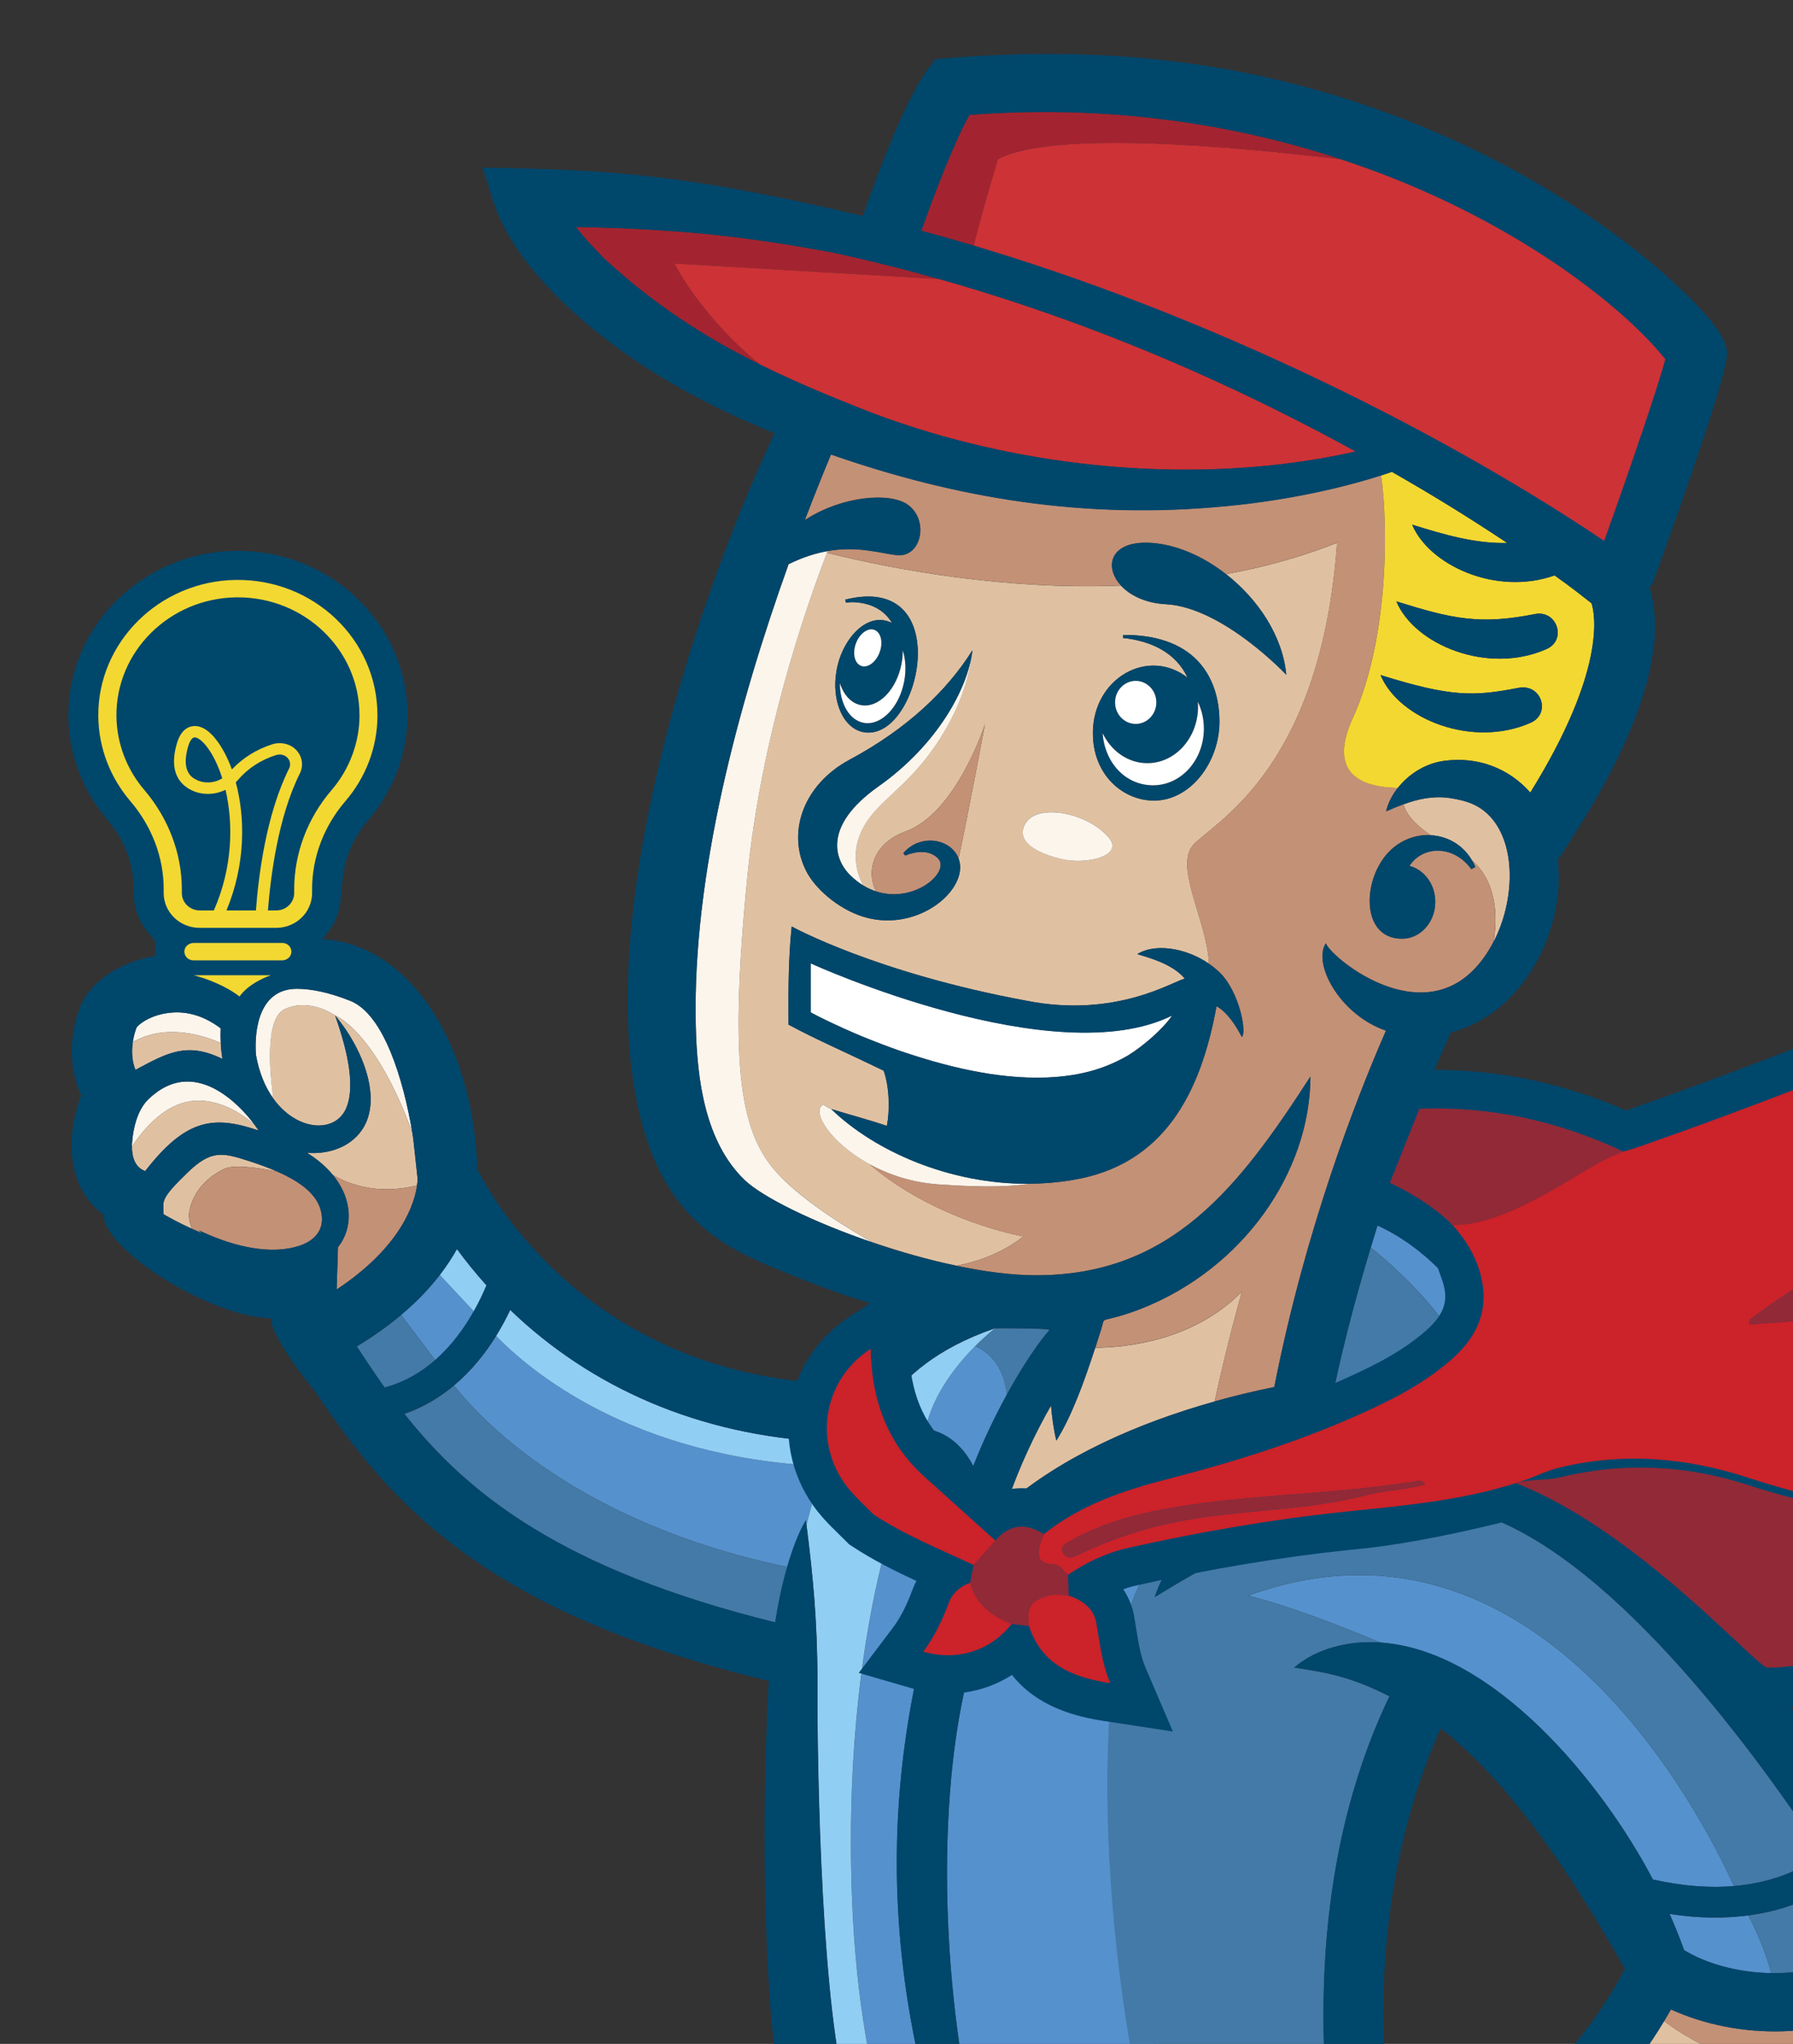 <svg width="688" height="784" viewBox="0 0 688 784" fill="none" xmlns="http://www.w3.org/2000/svg">
<rect x="0" y="0" width="688" height="784" fill="#333333" stroke="none"/>
<g clip-path="url(#clip0_5142_1699)">
<path d="M166.991 521.721L153.915 504.39C160.066 499.22 164.921 494.05 168.77 489.054L181.807 503.015C178.248 509.347 173.393 516.124 166.991 521.74V521.721Z" fill="#5591CD"/>
<path d="M84.704 400.077C84.801 402.11 85.014 404.143 85.323 406.157C71.918 399.709 64.665 403.524 51.956 410.398C50.718 407.397 50.37 403.64 50.931 399.787C63.852 392.254 78.863 397.482 84.704 400.077Z" fill="#DFC1A2"/>
<path d="M72.634 422.481C84.027 420.641 93.95 428.135 97.742 431.504C98.689 432.782 99.212 433.615 99.212 433.634C82.132 427.845 71.473 428.91 55.728 449.203C52.014 447.886 50.641 444.188 50.641 439.792C54.355 434.157 62.266 424.146 72.653 422.481H72.634Z" fill="#DFC1A2"/>
<path d="M109.135 387.161C118.864 382.456 128.594 389.524 128.594 389.524C132.037 399.399 137.105 415.742 132.676 425.463C128.246 434.797 113.797 433.867 104.821 421.319C103.564 411.773 101.514 390.86 109.115 387.181L109.135 387.161Z" fill="#DFC1A2"/>
<path d="M95.092 445.214C98.535 446.337 102.539 447.712 106.446 449.416C98.515 447.789 89.675 446.608 86 448.37C78.708 451.894 73.833 457.781 72.615 464.849C72.305 466.669 72.634 468.876 73.679 471.374C68.882 469.206 65.032 467.095 62.75 465.759C62.73 465.255 62.711 464.752 62.711 464.248C62.711 460.589 61.589 459.795 71.976 449.764C81.106 440.915 85.536 442.193 95.092 445.214Z" fill="#DFC1A2"/>
<path d="M127.724 450.694C125.267 447.692 121.998 444.807 117.801 442.174C125.19 442.852 131.844 440.392 135.616 437.023C148.75 425.928 140.161 403.233 128.594 389.523C128.594 389.523 143.817 395.216 158.189 434.37C158.305 435.106 158.422 435.822 158.538 436.539L160.22 451.991C160.22 452.34 160.22 453.289 160.008 454.702C153.141 456.445 140.278 458.033 127.724 450.675V450.694Z" fill="#DFC1A2"/>
<path d="M160.027 454.722C159.118 461.267 154.263 478.036 129.174 494.611C129.387 488.028 129.581 481.812 129.697 478.326C129.793 478.21 129.89 478.094 129.987 477.978C135.151 471.297 135.751 460.454 127.724 450.675C140.297 458.033 153.141 456.445 160.007 454.703L160.027 454.722Z" fill="#C39176"/>
<path d="M72.634 464.868C73.853 457.801 78.708 451.914 86.019 448.39C89.675 446.628 98.535 447.809 106.465 449.435C113.642 452.592 120.47 456.929 122.714 463.048C125.19 469.942 122.462 476.158 112.829 478.462C101.223 481.328 87.083 477.106 76.29 471.936C76.715 472.324 77.141 472.691 77.586 473.079C76.232 472.517 74.936 471.956 73.717 471.394C72.673 468.916 72.344 466.689 72.653 464.868H72.634Z" fill="#C39176"/>
<path d="M679.626 756.856C667.014 756.662 654.847 753.332 646.201 748.026C644.518 743.321 642.681 738.712 640.65 734.162C651.714 735.866 661.792 735.924 670.883 734.723C673.707 740.242 677.615 748.704 679.626 756.856Z" fill="#5591CD"/>
<path d="M630.494 787.529C632.912 784.159 635.601 780.132 638.56 775.252C649.277 783.462 676.28 799.689 712.568 789.794C720.808 796.707 725.818 808.171 728.159 820.292C726.379 828.696 725.392 837.216 723.574 843.2C719.357 857.064 712.142 857.781 712.607 858.768C705.411 862.506 698.293 863.009 690.439 859.291C693.515 849.784 694.114 838.049 690.652 828.638C687.286 835.803 684.965 842.716 682.47 848.854C678.853 850.616 670.825 852.049 660.244 839.23C647.091 823.332 647.768 800.735 648.019 796.417C648.232 795.971 648.464 795.526 648.677 795.081C642.99 796.881 637.381 800.425 632.719 805.15C630.32 800.289 630.011 793.667 630.494 787.509V787.529Z" fill="#DFC1A2"/>
<path d="M712.549 789.794C676.28 799.689 649.257 783.462 638.541 775.252C639.392 773.838 640.282 772.366 641.172 770.779C667.169 782.591 701.291 782.436 725.586 767.429C744.233 791.537 754.098 820.079 741.254 847.382C736.998 851.332 736.186 851.623 734.484 851.526C732.472 851.487 734.078 852.068 734.697 845.136C735.722 834.466 732.743 825.114 728.352 819.208C728.275 819.556 728.197 819.924 728.139 820.273C725.779 808.151 720.789 796.687 712.549 789.775V789.794Z" fill="#C39176"/>
<path d="M386.382 534.946C381.914 543.079 377.368 552.451 373.48 562.404C370.211 556.072 365.201 550.805 358.218 548.733C357.174 548.462 356.149 548.288 355.162 548.191C357.87 534.811 367.329 523.231 374.176 516.337C381.894 519.765 385.434 526.775 386.382 534.946Z" fill="#5591CD"/>
<path d="M316.301 562.423C313.129 570.905 310.905 578.98 309.473 584.885C309.396 584.324 309.338 583.762 309.26 583.182C306.359 588.1 303.999 594.471 302.103 601.074C221.306 584.227 184.4 544.434 174.225 531.441C181.034 525.748 186.334 518.99 190.396 512.445C203.104 525.574 242.662 559.306 316.321 562.423H316.301Z" fill="#5591CD"/>
<path d="M426.655 646.172C420.581 708.563 440.814 796.862 461.492 829.819C462.749 831.388 449.422 877.106 449.422 877.106H379.438C374.989 875.769 371.836 874.55 368.896 872.787C368.896 872.787 368.896 872.826 368.915 872.846C351.216 852.901 329.88 807.551 326.921 727.404C324.754 668.692 332.027 625.337 338.275 599.796C341.622 586.183 326.65 577.856 316.263 582.988C322.066 575.823 329.996 566.683 337.714 559.771C337.386 561.726 337.598 563.721 338.469 565.522C341.273 557.486 351.1 555.569 355.723 561.746C360.655 567.594 361.7 584.944 361.7 597.278C361.7 616.545 326.031 691.619 356.361 805.556C360.713 821.338 369.979 841.437 384.699 849.241C367.213 808.286 358.431 730.792 366.284 670.435C374.196 609.594 395.125 595.826 397.176 593.851C415.107 576.501 448.9 560.197 483.292 550.34C460.66 565.967 430.91 602.894 426.693 646.172H426.655Z" fill="#5591CD"/>
<path d="M525.963 478.559C526.834 475.673 527.704 472.827 528.575 470.077C564.147 486.459 583.239 529.757 582.001 557.292C565.675 555.239 547.338 555.297 529.387 557.834C542.656 551.773 558.615 545.519 569.021 544.918C568.074 515.311 538.575 488.628 525.983 478.559H525.963Z" fill="#5591CD"/>
<path d="M665.351 723.492C656.627 724.228 646.317 723.686 634.247 720.975C614.497 683.351 572.987 633.044 529.793 630.081C513.854 623.517 497.142 616.836 478.978 612.034C589.835 572.067 653.126 696.441 665.351 723.492Z" fill="#5591CD"/>
<path d="M618.618 210.427C578.577 191.741 415.397 106.56 373.557 94.167C375.53 86.518 378.587 75.287 382.862 61.074C403.365 49.959 471.918 55.962 514.473 61.074C571.787 79.973 624.943 111.207 644.808 131.965C645.737 157.177 618.772 197.608 618.637 210.447L618.618 210.427Z" fill="#CD3236"/>
<path d="M332.842 398.392C332.842 398.392 332.957 398.449 333.033 398.469C332.976 398.449 332.919 398.411 332.842 398.392Z" fill="#DFC1A2"/>
<path d="M338.566 400.639C338.682 400.677 338.798 400.735 338.933 400.774C338.817 400.735 338.701 400.677 338.566 400.639Z" fill="#DFC1A2"/>
<path d="M327.52 396.166C327.656 396.224 327.811 396.282 327.946 396.359C327.791 396.301 327.656 396.243 327.52 396.166Z" fill="#DFC1A2"/>
<path d="M344.523 402.807C344.717 402.884 344.91 402.942 345.123 403.02C344.929 402.942 344.717 402.884 344.523 402.807Z" fill="#DFC1A2"/>
<path d="M325.336 395.216C325.336 395.216 325.509 395.293 325.586 395.332C325.509 395.293 325.413 395.255 325.336 395.216Z" fill="#DFC1A2"/>
<path d="M314.388 390.085C314.388 390.085 314.561 390.162 314.638 390.201C314.561 390.162 314.465 390.123 314.388 390.085Z" fill="#DFC1A2"/>
<path d="M312.317 389.02C312.317 389.02 312.414 389.059 312.452 389.097C312.414 389.078 312.356 389.059 312.317 389.02Z" fill="#DFC1A2"/>
<path d="M313.226 389.485C313.226 389.485 313.323 389.543 313.381 389.562C313.323 389.543 313.284 389.504 313.226 389.485Z" fill="#DFC1A2"/>
<path d="M405.358 552.567C411.316 543.098 416.093 529.737 420.252 516.996C433.057 516.879 458.223 514.033 476.522 495.482C471.318 514.188 467.933 528.943 466.076 537.579C437.081 545.693 407.428 558.589 386.092 577.217C391.141 562.268 397.543 549.12 403.288 539.129C403.694 543.563 404.255 548.036 405.338 552.586L405.358 552.567Z" fill="#DFC1A2"/>
<path d="M311.543 388.594C311.543 388.594 311.62 388.632 311.659 388.652C311.62 388.632 311.582 388.613 311.543 388.594Z" fill="#DFC1A2"/>
<path d="M315.858 390.802C315.858 390.802 315.915 390.821 315.934 390.84C315.915 390.84 315.877 390.821 315.858 390.802Z" fill="#DFC1A2"/>
<path d="M320.946 393.241C320.946 393.241 321.061 393.299 321.137 393.337C321.08 393.299 321.023 393.279 320.946 393.241Z" fill="#DFC1A2"/>
<path d="M322.955 394.171C323.091 394.229 323.226 394.287 323.362 394.364C323.226 394.306 323.091 394.248 322.955 394.171Z" fill="#DFC1A2"/>
<path d="M317.251 391.499C317.347 391.556 317.443 391.595 317.559 391.653C317.462 391.595 317.366 391.556 317.251 391.499Z" fill="#DFC1A2"/>
<path d="M564.882 330.115C561.323 323.977 555.288 320.704 548.982 320.375C542.734 316.154 539.388 311.99 538.556 308.524C544.32 306.433 549.775 305.271 556.003 306.065C562.58 307.033 567.706 308.64 572.078 313.501C581.827 324.306 581.304 345.529 573.122 361.33C575.463 346.342 571.749 336.04 564.901 330.096L564.882 330.115Z" fill="#DFC1A2"/>
<path d="M412.573 412.179C413.018 412.102 413.463 412.024 413.888 411.928C413.463 412.005 413.018 412.102 412.573 412.179Z" fill="#DFC1A2"/>
<path d="M410.155 412.566C410.581 412.508 411.025 412.431 411.451 412.373C411.025 412.45 410.6 412.508 410.155 412.566Z" fill="#DFC1A2"/>
<path d="M414.894 411.714C415.32 411.617 415.745 411.54 416.151 411.443C415.745 411.54 415.32 411.637 414.894 411.714Z" fill="#DFC1A2"/>
<path d="M404.101 413.186C404.449 413.167 404.778 413.148 405.126 413.109C404.797 413.128 404.449 413.167 404.101 413.186Z" fill="#DFC1A2"/>
<path d="M406.847 412.954C407.195 412.915 407.524 412.896 407.872 412.857C407.544 412.896 407.195 412.915 406.847 412.954Z" fill="#DFC1A2"/>
<path d="M419.44 410.591C419.769 410.495 420.078 410.398 420.407 410.301C420.097 410.398 419.769 410.495 419.44 410.591Z" fill="#DFC1A2"/>
<path d="M431.8 405.421C432.303 405.15 432.806 404.86 433.309 404.569C432.825 404.84 432.322 405.131 431.8 405.421Z" fill="#DFC1A2"/>
<path d="M298.912 450.733C284.308 435.435 279.452 410.708 286.745 336.544C291.968 283.468 308.409 235.194 317.346 212.054C343.866 218.637 385.492 226.364 430.156 224.621C433.599 228.358 439.479 231.36 447.352 231.766C469.249 232.947 493.583 258.837 493.583 258.837C492.19 243.907 482.692 229.772 470.487 220.245C484.859 217.611 499.173 213.719 513.061 208.22C506.987 292.975 468.049 314.179 458.32 323.59C449.983 331.664 463.078 352.694 463.929 369.676C454.645 363.247 442.748 361.911 436.423 365.977C440.079 367.158 449.809 369.501 454.664 375.388C450.176 376.317 428.376 390.685 393.849 383.85C336.148 373.2 303.922 355.482 303.806 355.366C302.587 367.139 302.49 379.067 302.587 393.028C313.535 398.915 322.046 402.439 339.088 410.688C341.293 416.749 341.525 425.986 340.306 431.872C333.556 429.529 324.484 427.167 319.009 425.405C319.087 425.482 319.164 425.56 319.261 425.637C317.791 424.882 316.669 424.204 315.973 423.643C311.001 426.044 318.429 438.243 333.633 446.55C359.108 468.47 392.611 474.26 392.611 474.26C392.611 474.26 383.423 482.509 367 485.491C356.245 483.245 345.239 480.108 334.871 476.564C325.683 471.413 309.086 461.344 298.931 450.713L298.912 450.733ZM324.348 230.004C324.812 232.425 323.71 230.198 330.712 231.321C335.625 232.173 339.746 234.671 342.299 239.008C333.149 234.206 323.304 244.624 321.04 256.959C318.855 268.809 323.536 279.517 331.467 280.873C353.17 284.61 367.213 219.296 324.348 230.004ZM442.787 307.092C456.908 307.092 467.914 292.278 467.914 276.787C467.914 262.284 460.757 243.404 430.949 243.539L430.891 244.721C441.588 245.805 451.221 250.297 455.67 259.96C440.563 248.148 419.343 260.134 419.343 281.221C419.343 297.41 431.007 307.092 442.768 307.092H442.787ZM407.196 329.476C416.925 331.839 431.529 328.295 425.436 321.227C417.157 311.623 398.665 308.273 393.81 315.341C388.955 322.408 397.466 327.114 407.196 329.476ZM309.957 335.227C313.845 341.966 323.072 349.615 332.743 352.055C349.959 356.45 366.323 345.316 368.238 334.627C368.586 332.691 368.393 330.929 367.832 329.36C371.643 311.429 377.987 277.678 377.987 277.678C377.987 277.678 367.039 311.816 347.58 318.884C334.465 323.648 332.414 334.801 336.167 341.927C334.523 341.385 332.879 340.649 331.234 339.662C329.126 335.692 326.321 327.85 330.538 318.884C336.612 305.93 349.997 302.406 363.383 278.859C372.339 263.116 373.113 249.426 373.113 249.426C363.441 264.936 347.831 279.711 326.012 291.388C307.655 301.224 301.542 320.395 309.937 335.227H309.957Z" fill="#DFC1A2"/>
<path d="M423.502 409.255C423.811 409.139 424.121 409.023 424.43 408.907C424.14 409.023 423.811 409.139 423.502 409.255Z" fill="#DFC1A2"/>
<path d="M365.066 408.965C365.066 408.965 365.163 408.984 365.22 409.003C365.163 409.003 365.124 408.984 365.066 408.965Z" fill="#DFC1A2"/>
<path d="M368.296 409.72C368.509 409.778 368.722 409.817 368.934 409.875C368.722 409.836 368.509 409.778 368.296 409.72Z" fill="#DFC1A2"/>
<path d="M375.685 411.23C375.821 411.25 375.937 411.269 376.072 411.308C375.937 411.288 375.821 411.269 375.685 411.23Z" fill="#DFC1A2"/>
<path d="M386.614 412.78C386.827 412.799 387.04 412.818 387.233 412.838C387.02 412.818 386.808 412.799 386.614 412.78Z" fill="#DFC1A2"/>
<path d="M383.229 412.392C383.345 412.392 383.442 412.411 383.558 412.431C383.442 412.431 383.345 412.411 383.229 412.392Z" fill="#DFC1A2"/>
<path d="M390.425 413.109C390.638 413.109 390.85 413.128 391.063 413.148C390.85 413.148 390.638 413.128 390.425 413.109Z" fill="#DFC1A2"/>
<path d="M379.283 411.831C379.515 411.869 379.747 411.908 379.999 411.947C379.767 411.908 379.534 411.869 379.283 411.831Z" fill="#DFC1A2"/>
<path d="M357.754 407.028C357.909 407.067 358.044 407.106 358.199 407.164C358.044 407.125 357.909 407.086 357.754 407.028Z" fill="#DFC1A2"/>
<path d="M420.271 516.996C421.045 514.614 421.8 512.271 422.535 509.947C424.372 503.867 421.045 508.359 437.661 502.085C477.063 486.633 502.732 449.571 502.848 412.934C475.535 455.186 449.615 489.17 397.62 489.17C388.297 489.17 377.774 487.776 366.981 485.51C383.403 482.528 392.591 474.279 392.591 474.279C392.591 474.279 359.089 468.489 333.613 446.569C340.77 450.481 349.63 453.521 359.746 454.276C379.883 455.767 390.154 454.896 394.951 454.044C400.425 454.005 405.977 453.54 411.528 452.611C446.559 446.879 460.699 419.44 466.792 385.98C469.229 387.161 472.866 390.685 476.522 397.753C478.495 395.836 475.458 380.248 468.011 373.025C466.715 371.786 465.341 370.663 463.891 369.656C463.039 352.693 449.944 331.645 458.281 323.57C468.011 314.159 506.949 292.956 513.022 208.2C499.134 213.699 484.82 217.592 470.448 220.225C461.473 213.215 451.027 208.704 441.24 208.2C425.997 207.426 423.463 217.379 430.136 224.582C385.473 226.344 343.846 218.618 317.326 212.015C317.423 211.782 317.501 211.55 317.597 211.318C329.029 209.323 337.521 212.112 343.923 212.886C353.653 214.067 356.69 199.351 348.179 193.464C341.448 188.817 323.342 190.056 308.835 199.467C312.433 189.998 316.359 180.277 318.874 174.294C366.574 190.908 416.093 199.506 471.086 194.045C490.081 192.244 511.398 188.255 529.967 182.311C532.791 202.798 532.675 245.534 519.116 275.277C509.328 296.732 522.269 301.941 536.389 302.173C534.145 305.019 532.559 308.156 531.882 311.177C534.184 310.17 536.37 309.26 538.536 308.466C539.368 311.932 542.714 316.096 548.962 320.317C543.585 320.046 537.995 321.943 533.623 326.049C533.546 326.126 533.468 326.203 533.391 326.281C522.713 336.621 521.804 360.032 537.956 360.032C545.016 360.032 550.723 353.7 550.723 345.897C550.723 339.177 546.467 333.562 540.799 332.129C545.577 324.519 557.512 323.686 564.553 333.349L566.1 332.535C565.733 331.645 565.307 330.812 564.862 330.038C571.71 335.982 575.424 346.284 573.083 361.271C570.878 365.531 568.112 369.404 564.862 372.58C542.714 394.016 510.295 366.732 508.767 361.794C503.602 369.501 513.97 389.175 531.824 395.313C520.373 421.454 500.933 471.297 488.959 532.022C481.493 533.532 473.814 535.353 466.096 537.521C467.933 528.885 471.318 514.13 476.541 495.424C458.242 513.975 433.077 516.821 420.271 516.938V516.996Z" fill="#C39176"/>
<path d="M433.309 404.57C432.806 404.86 432.303 405.15 431.8 405.422C429.75 406.564 427.313 407.784 424.411 408.907C424.102 409.023 423.792 409.139 423.483 409.256C423.134 409.391 422.786 409.527 422.419 409.643C422.148 409.74 421.877 409.817 421.606 409.914C421.219 410.05 420.813 410.185 420.407 410.301C420.078 410.398 419.769 410.495 419.44 410.592C419.072 410.708 418.705 410.805 418.318 410.902C417.931 410.998 417.544 411.095 417.177 411.192C416.848 411.269 416.5 411.366 416.152 411.444C415.726 411.541 415.32 411.637 414.894 411.715C414.565 411.792 414.217 411.85 413.888 411.928C413.443 412.005 413.018 412.102 412.573 412.18C412.205 412.238 411.838 412.296 411.451 412.354C411.026 412.431 410.581 412.489 410.155 412.547C409.401 412.644 408.646 412.741 407.853 412.838C407.505 412.877 407.176 412.896 406.828 412.935C406.267 412.993 405.687 413.051 405.106 413.09C404.758 413.109 404.429 413.148 404.081 413.167C403.308 413.225 402.495 413.264 401.683 413.303C401.547 413.303 401.431 413.303 401.296 413.303C400.329 413.341 399.342 413.341 398.317 413.361C398.085 413.361 397.833 413.361 397.601 413.361C396.537 413.361 395.454 413.341 394.39 413.303C394.313 413.303 394.216 413.303 394.139 413.303C393.114 413.264 392.088 413.206 391.063 413.148C390.85 413.148 390.638 413.128 390.425 413.109C389.361 413.032 388.297 412.954 387.233 412.838C387.021 412.819 386.808 412.799 386.614 412.78C385.608 412.683 384.583 412.567 383.577 412.431C383.461 412.431 383.365 412.412 383.249 412.393C382.165 412.257 381.082 412.102 379.999 411.947C379.767 411.908 379.535 411.87 379.283 411.831C378.2 411.657 377.136 411.482 376.072 411.289C375.937 411.269 375.821 411.25 375.685 411.211C374.679 411.037 373.693 410.843 372.687 410.65C372.494 410.611 372.281 410.572 372.087 410.534C371.024 410.321 369.979 410.088 368.935 409.856C368.722 409.817 368.509 409.759 368.296 409.701C367.271 409.469 366.246 409.236 365.221 408.985C365.163 408.985 365.124 408.965 365.066 408.946C364.002 408.694 362.957 408.423 361.913 408.133C361.7 408.074 361.468 408.016 361.255 407.958C360.23 407.687 359.224 407.416 358.199 407.126C358.044 407.087 357.909 407.048 357.754 406.99C356.826 406.719 355.897 406.448 354.988 406.177C354.814 406.119 354.659 406.08 354.485 406.022C353.499 405.731 352.531 405.422 351.545 405.112C351.332 405.054 351.139 404.976 350.926 404.918C349.939 404.608 348.972 404.279 348.005 403.969C348.005 403.969 347.966 403.969 347.947 403.969C346.999 403.659 346.051 403.33 345.123 403.001C344.929 402.924 344.717 402.866 344.523 402.788C343.614 402.459 342.705 402.149 341.815 401.82C341.661 401.762 341.506 401.704 341.351 401.646C340.519 401.336 339.707 401.045 338.914 400.736C338.798 400.697 338.682 400.639 338.546 400.6C337.676 400.271 336.844 399.942 335.993 399.612C335.819 399.535 335.625 399.477 335.451 399.399C334.62 399.07 333.807 398.741 332.995 398.431C332.937 398.412 332.879 398.373 332.801 398.354C332.047 398.044 331.293 397.734 330.557 397.444C330.403 397.386 330.248 397.308 330.093 397.25C329.339 396.94 328.623 396.63 327.907 396.321C327.753 396.262 327.617 396.204 327.482 396.127C326.824 395.836 326.186 395.565 325.567 395.294C325.49 395.256 325.393 395.217 325.315 395.178C324.638 394.888 323.981 394.597 323.342 394.307C323.207 394.249 323.072 394.191 322.936 394.113C322.317 393.823 321.698 393.552 321.118 393.28C321.06 393.242 321.002 393.222 320.924 393.184C320.383 392.932 319.841 392.68 319.338 392.448C319.242 392.409 319.145 392.351 319.048 392.312C318.526 392.061 318.023 391.828 317.539 391.596C317.443 391.538 317.346 391.499 317.23 391.441C316.766 391.228 316.34 390.996 315.915 390.802C315.895 390.802 315.857 390.783 315.837 390.763C315.412 390.55 315.006 390.357 314.619 390.163C314.541 390.124 314.445 390.085 314.367 390.047C314 389.872 313.671 389.698 313.361 389.524C313.303 389.504 313.265 389.466 313.206 389.446C312.936 389.311 312.665 389.175 312.433 389.04C312.394 389.02 312.336 389.001 312.297 388.962C312.046 388.827 311.833 388.711 311.64 388.614C311.601 388.594 311.562 388.575 311.524 388.556C311.35 388.459 311.175 388.362 311.059 388.304V369.463C312.181 370.063 404.739 411.85 449.751 389.485C446.462 394.5 438.551 401.297 433.29 404.531L433.309 404.57Z" fill="white"/>
<path d="M519.116 275.335C532.675 245.592 532.791 202.856 529.967 182.369C531.36 181.924 532.753 181.459 534.107 180.994C549.581 189.824 562.986 198.054 578.345 208.258C566.197 208.588 554.166 205.083 541.883 201.249C548.305 216.643 573.877 228.707 596.528 220.709C603.356 225.589 606.122 227.816 610.725 231.418C612.08 235.736 616.277 257.172 587.204 304.013C579.215 294.873 567.164 289.974 553.914 291.872C546.583 292.937 540.393 297.139 536.389 302.212C522.269 301.98 509.328 296.771 519.116 275.316V275.335ZM588.984 235.542C567.899 239.705 557.512 237.459 535.809 230.682C542.753 247.354 570.994 258.972 593.471 248.942C601.305 245.456 597.475 233.896 588.984 235.542ZM587.397 277.213C595.212 273.728 591.498 262.109 582.62 263.872C565.578 267.144 557.125 267.493 529.735 258.953C536.815 275.955 565.191 287.128 587.397 277.213Z" fill="#F3D832"/>
<path d="M346.593 327.249L347.347 328.159C351.506 326.494 356.11 325.952 359.495 328.837C365.569 333.736 351.255 346.845 336.167 341.927C332.414 334.782 334.484 323.628 347.579 318.884C367.039 311.816 377.987 277.678 377.987 277.678C377.987 277.678 371.643 311.429 367.832 329.36C365.124 321.924 353.46 319.368 346.593 327.249Z" fill="#C39176"/>
<path d="M443.696 829.819C431.336 787.528 420.581 708.563 426.655 646.172C430.872 602.894 460.641 565.967 483.253 550.34C492.093 547.804 500.952 545.693 509.618 544.105C513.932 520.888 520.025 498.213 525.963 478.559C538.556 488.647 568.054 515.331 569.002 544.919C558.595 545.519 542.656 551.754 529.368 557.834C490.797 563.314 454.025 580.296 443.077 612.615C449.789 608.664 471.318 594.587 495.169 587.616C517.587 581.032 542.037 579.444 565.365 579.948C615.909 594.645 670.651 668.015 699.144 711.157C693.321 715.727 682.392 722.04 665.331 723.473C653.107 696.421 589.815 572.047 478.959 612.014C497.142 616.817 513.835 623.497 529.774 630.061C527.22 629.887 524.648 629.868 522.075 630.042C512.616 630.72 503.409 633.799 496.581 639.685C509.579 641.506 519.154 643.519 533.139 650.684C511.823 695.26 505.711 745.393 508.438 794.848L512.52 797.985C531.225 812.314 549.078 836.984 527.878 873.175L524.106 877.125H442.42C444.025 869.786 453.368 863.106 443.638 829.838L443.696 829.819Z" fill="#437AA7"/>
<path d="M374.157 516.338C378.393 512.078 381.624 509.599 381.624 509.599C381.624 509.599 381.566 509.599 381.469 509.618C381.566 509.58 381.662 509.541 381.759 509.522C381.875 509.483 402.727 509.425 402.727 510.18C398.743 514.692 392.611 523.58 386.363 534.946C385.415 526.775 381.875 519.785 374.157 516.338Z" fill="#437AA7"/>
<path d="M302.103 601.074C299.976 608.451 298.467 616.12 297.48 622.355C215.639 602.139 179.467 573.054 155.172 542.343C162.561 539.807 168.848 535.953 174.225 531.441C184.4 544.435 221.326 584.227 302.103 601.074Z" fill="#437AA7"/>
<path d="M382.862 61.074C378.587 75.287 375.53 86.518 373.557 94.166C366.865 92.191 360.191 90.294 353.557 88.532C358.528 74.28 366.304 54.219 371.991 44.072C426.423 39.948 474.433 47.867 514.473 61.054C471.937 55.962 403.365 49.959 382.862 61.054V61.074Z" fill="#A32430"/>
<path d="M318.603 96.684C332.685 99.685 346.632 103.171 360.443 107.063L258.755 101.099C258.755 101.099 268.543 120.831 291.426 139.73C270.303 129.235 251.192 116.939 231.926 99.279C227.129 94.244 224.943 92.172 220.978 87.06C264.442 87.893 289.124 91.34 318.603 96.684Z" fill="#A32430"/>
<path d="M360.462 107.063C371.062 110.045 381.585 113.298 392.011 116.764C436.597 131.635 479.539 150.844 520.218 173.19C470.061 184.499 411.103 182.02 356.729 165.813C349.301 163.605 341.97 161.127 334.735 158.416C319.125 152.335 304.889 146.391 291.445 139.73C268.562 120.83 258.774 101.099 258.774 101.099L360.462 107.063Z" fill="#CD3236"/>
<path d="M705.643 721.168C710.44 728.682 715.102 736.253 719.589 743.902C708.738 753.293 693.902 757.069 679.626 756.856C677.634 748.704 673.727 740.242 670.883 734.723C684.926 732.845 696.59 727.926 705.643 721.188V721.168Z" fill="#437AA7"/>
<path d="M147.589 532.255C143.837 527.007 140.336 521.721 136.892 516.473C143.45 512.523 149.059 508.476 153.915 504.39L166.991 521.721C161.652 526.387 155.249 530.222 147.609 532.255H147.589Z" fill="#437AA7"/>
<path d="M316.243 582.988C326.631 577.856 341.602 586.163 338.256 599.796C331.989 625.337 324.735 668.692 326.901 727.403C329.861 807.551 351.197 852.901 368.896 872.845L359.843 873.969C359.843 873.969 343.208 859.91 325.451 804.704C315.47 774.148 313.497 680.252 313.69 645.494C313.69 621.87 311.949 604.385 309.473 584.885C310.905 578.979 313.129 570.905 316.301 562.423C242.642 559.306 203.085 525.574 190.377 512.445C192.504 509.018 194.303 505.629 195.793 502.492C226.761 532.254 268.272 550.728 317.443 553.109C317.481 556.963 318.216 560.913 320.267 564.863C335.761 552.451 336.844 525.148 381.488 509.637C381.585 509.637 381.643 509.618 381.643 509.618C381.643 509.618 378.413 512.097 374.176 516.357C367.329 523.25 357.87 534.81 355.162 548.21C345.703 547.223 338.798 553.419 337.714 559.809C329.996 566.722 322.066 575.862 316.263 583.026L316.243 582.988Z" fill="#91CEF4"/>
<path d="M175.328 479.12C178.5 483.458 182.272 488.163 186.663 493.043C185.425 496.025 183.819 499.433 181.808 503.015L168.77 489.054C171.401 485.646 173.567 482.315 175.347 479.12H175.328Z" fill="#91CEF4"/>
<path d="M286.745 336.544C279.452 410.707 284.308 435.435 298.912 450.733C309.067 461.363 325.664 471.433 334.852 476.583C312.085 468.818 292.432 459.117 285.662 452.553C270.671 438.049 267.44 414.387 266.995 393.125C265.68 335.576 283.128 270.745 302.606 216.391C308.1 213.68 313.09 212.15 317.617 211.356C317.52 211.589 317.443 211.821 317.346 212.054C308.429 235.193 291.987 283.448 286.745 336.544Z" fill="#FCF5EC"/>
<path d="M315.953 423.662C316.65 424.224 317.771 424.901 319.242 425.657C335.625 441.419 364.215 454.276 394.971 454.044C390.154 454.877 379.902 455.767 359.766 454.276C349.649 453.521 340.79 450.481 333.633 446.57C318.429 438.262 311.001 426.063 315.972 423.662H315.953Z" fill="#FCF5EC"/>
<path d="M336.786 301.844C359.65 285.811 371.507 263.872 373.132 249.426C373.132 249.426 372.358 263.117 363.402 278.859C350.017 302.406 336.631 305.93 330.557 318.884C326.341 327.85 329.145 335.692 331.254 339.662C329.61 338.655 327.985 337.416 326.399 335.886C320.189 329.883 315.624 316.967 336.786 301.844Z" fill="#FCF5EC"/>
<path d="M128.594 389.524C128.594 389.524 118.865 382.456 109.135 387.161C101.533 390.84 103.583 411.773 104.841 421.3C101.823 417.078 99.425 411.54 98.225 404.627C97.722 398.508 97.838 379.261 113.932 379.261C119.039 379.261 125.983 380.5 134.513 383.927C147.299 389.078 154.824 414.096 158.209 434.351C143.837 395.197 128.614 389.504 128.614 389.504L128.594 389.524Z" fill="#FCF5EC"/>
<path d="M62.885 388.807C70.971 387.219 78.244 389.601 84.666 394.442C84.588 396.301 84.588 398.179 84.685 400.057C78.843 397.463 63.852 392.234 50.911 399.767C51.182 397.908 51.647 396.01 52.343 394.171C53.02 393.106 56.598 390.046 62.866 388.807H62.885Z" fill="#FCF5EC"/>
<path d="M72.634 422.481C62.247 424.146 54.335 434.157 50.621 439.792C50.621 439.773 50.621 439.753 50.621 439.715C50.621 439.618 50.737 427.651 56.869 421.726C62.131 416.633 67.237 414.852 71.918 414.852C84.027 414.852 94.105 426.586 97.742 431.485C93.95 428.116 84.027 420.622 72.634 422.462V422.481Z" fill="#FCF5EC"/>
<path d="M425.436 321.247C431.51 328.315 416.925 331.839 407.196 329.496C397.466 327.153 388.955 322.428 393.81 315.36C398.665 308.292 417.157 311.623 425.436 321.247Z" fill="#FCF5EC"/>
<path d="M31.22 420.293C26.539 410.34 26.288 397.831 30.775 386.193C35.011 375.291 49.77 366.384 66.754 366.054C66.231 365.628 65.844 365.415 65.728 365.338C65.728 365.338 116.466 359.664 124.455 360.265C158.17 362.859 181.788 401.684 183.162 448.525C188.849 459.853 227.516 528.866 323.903 530.938C329.61 519.726 337.328 510.722 346.903 503.538C332.086 499.82 317.539 494.727 303.341 488.938C283.553 480.805 257.672 471.878 246.666 432.163C226.162 358.425 264.036 236.684 297.21 166.161C261.869 151.929 227.284 131.229 203.491 102.415C191.054 86.208 190.28 80.321 185.193 64.288C231.442 65.121 260.786 66.166 331.099 82.858C335.045 71.472 346.728 38.96 355.858 26.799L358.915 22.714C422.477 16.982 480.139 23.062 538.71 45.737C589.216 65.295 623.009 91.339 638.657 105.146C662.662 126.31 662.662 133.204 662.662 135.799C662.662 145.519 637.361 214.842 633.725 224.95L632.719 224.601C645.988 265.207 597.611 328.45 597.785 330.018C600.686 356.566 584.883 388.652 556.719 396.049C551.767 406.815 543.914 425.037 535.674 448.583C586.546 470.077 613.53 534.907 602.795 572.628C660.012 608.025 714.947 689.354 747.734 746.845L742.937 752.518C759.146 772.986 768.973 794.925 770.211 820.04C770.443 829.238 768.741 842.444 763.634 853.482C763.634 853.482 757.58 866.436 751.467 868.992C745.355 871.548 741.003 874.395 734 873.872C719.551 872.807 713.574 878.19 704.482 878.926C695.391 879.662 679.201 876.621 667.73 878.868C658.716 880.63 637.439 865.913 636.085 864.616C630.34 859.058 613.801 842.173 613.047 844.613C593.104 829.567 583.78 806.757 601.035 787.703C612.002 775.581 619.798 762.22 623.511 755.287C605.89 724.15 581.478 685.268 552.812 662.98C544.049 682.305 528.729 725.041 531.031 783.752C555.404 804.356 566.043 831.814 557.822 861.479L553.992 877.106H524.126L527.898 873.155C549.098 836.964 531.244 812.295 512.539 797.965L508.458 794.828C505.73 745.393 511.843 695.259 533.159 650.664C519.174 643.5 509.599 641.486 496.6 639.666C503.409 633.779 512.636 630.7 522.095 630.023C524.667 629.848 527.221 629.868 529.793 630.042C572.967 633.005 614.497 683.312 634.247 720.936C646.317 723.647 656.627 724.189 665.351 723.453C682.412 722.02 693.341 715.708 699.163 711.138C670.67 667.995 615.929 594.645 565.385 579.928C542.057 579.425 517.588 581.013 495.188 587.596C471.338 594.548 449.789 608.626 443.097 612.595C454.064 580.277 490.816 563.295 529.387 557.815C547.338 555.259 565.675 555.201 582.001 557.273C583.239 529.757 564.147 486.44 528.575 470.058C527.723 472.807 526.853 475.654 525.963 478.539C520.025 498.193 513.932 520.869 509.618 544.086C500.972 545.674 492.093 547.784 483.253 550.321C448.861 560.177 415.068 576.482 397.137 593.832C395.087 595.807 374.157 609.574 366.246 670.416C358.392 730.792 367.174 808.267 384.661 849.222C369.96 841.437 360.675 821.338 356.323 805.537C325.992 691.58 361.661 616.507 361.661 597.259C361.661 584.924 360.617 567.574 355.684 561.726C351.061 555.549 341.216 557.447 338.43 565.502C337.56 563.701 337.347 561.726 337.676 559.751C338.759 553.361 345.664 547.165 355.123 548.152C356.11 548.249 357.135 548.423 358.18 548.694C365.163 550.747 370.172 556.033 373.441 562.365C377.329 552.412 381.875 543.04 386.343 534.907C392.591 523.541 398.704 514.653 402.708 510.141C402.708 509.366 381.875 509.444 381.74 509.483C381.643 509.521 381.546 509.56 381.45 509.579C336.825 525.07 335.741 552.374 320.228 564.805C318.178 560.855 317.443 556.924 317.404 553.051C268.214 550.689 226.703 532.196 195.754 502.434C194.265 505.571 192.466 508.96 190.338 512.387C186.276 518.951 180.976 525.69 174.167 531.383C168.789 535.895 162.503 539.748 155.114 542.285C179.428 573.015 215.6 602.081 297.422 622.296C298.39 616.042 299.918 608.393 302.045 601.016C303.941 594.412 306.301 588.042 309.202 583.123C309.28 583.704 309.338 584.266 309.415 584.827C311.891 604.327 313.632 621.793 313.632 645.436C313.419 680.175 315.392 774.09 325.393 804.646C343.15 859.852 368.818 872.749 368.818 872.729C371.024 874.065 379.361 877.047 379.361 877.047H341.583C341.583 877.047 326.244 864.577 312.201 839.017C304.405 824.823 299.686 806.427 297.287 786.657C292.451 747.232 292.722 683.641 295.004 644.778C186.276 618.579 150.046 577.082 121.05 533.978C121.05 533.978 104.125 513.53 103.893 505.61C82.48 505.61 40.408 480.437 39.692 465.972C25.765 455.67 24.991 436.52 31.143 420.196L31.22 420.293ZM622.39 822.693C624.227 816.013 627.98 809.971 632.719 805.169C637.381 800.425 642.99 796.881 648.677 795.1C648.464 795.545 648.232 795.99 648.019 796.436C641.694 809.274 635.33 826.411 641.965 838.726C649.586 853.579 660.09 866.339 676.183 860.859C678.698 857.413 680.632 853.346 682.45 848.854C684.965 842.715 687.267 835.802 690.633 828.638C694.095 838.049 693.495 849.803 690.42 859.291C698.273 863.009 705.392 862.486 712.587 858.768C712.123 857.761 719.338 857.064 723.555 843.199C725.373 837.216 726.36 828.696 728.139 820.292C728.217 819.943 728.275 819.576 728.352 819.227C732.762 825.133 735.741 834.486 734.697 845.155C734.078 852.068 732.491 851.487 734.484 851.545C736.167 851.642 736.998 851.352 741.254 847.401C754.098 820.118 744.233 791.556 725.586 767.448C701.271 782.455 667.169 782.61 641.172 770.798C640.263 772.366 639.392 773.838 638.541 775.271C635.601 780.151 632.893 784.178 630.475 787.548C619.237 803.194 613.84 804.627 615.368 811.733C616.122 815.161 618.695 819.053 622.37 822.712L622.39 822.693ZM640.65 734.162C642.661 738.712 644.518 743.321 646.201 748.026C654.848 753.351 667.034 756.662 679.626 756.856C693.902 757.088 708.738 753.312 719.59 743.902C715.102 736.253 710.44 728.682 705.643 721.168C696.59 727.907 684.946 732.845 670.883 734.704C661.792 735.904 651.714 735.866 640.65 734.142V734.162ZM62.73 464.249C62.73 464.752 62.73 465.255 62.769 465.759C65.052 467.095 68.92 469.206 73.698 471.374C74.936 471.936 76.232 472.498 77.567 473.059C77.141 472.691 76.696 472.304 76.271 471.917C87.064 477.106 101.204 481.327 112.81 478.442C122.443 476.138 125.151 469.903 122.694 463.029C120.451 456.91 113.642 452.572 106.446 449.416C102.539 447.692 98.535 446.318 95.092 445.214C85.536 442.193 81.106 440.915 71.976 449.764C61.608 459.795 62.711 460.589 62.711 464.249H62.73ZM51.975 410.398C64.684 403.523 71.918 399.709 85.343 406.157C85.033 404.124 84.82 402.11 84.724 400.077C84.627 398.198 84.627 396.32 84.704 394.461C78.282 389.62 70.99 387.238 62.924 388.826C56.637 390.066 53.078 393.125 52.401 394.19C51.705 396.03 51.24 397.927 50.969 399.786C50.409 403.64 50.757 407.396 51.995 410.398H51.975ZM158.538 436.558C158.422 435.842 158.305 435.106 158.189 434.389C154.785 414.135 147.28 389.117 134.494 383.966C125.964 380.519 119.039 379.299 113.913 379.299C97.838 379.299 97.703 398.528 98.206 404.666C99.405 411.579 101.804 417.117 104.821 421.338C113.797 433.886 128.227 434.815 132.676 425.482C137.086 415.761 132.037 399.418 128.594 389.543C140.161 403.252 148.75 425.947 135.616 437.042C131.844 440.412 125.209 442.871 117.801 442.193C121.998 444.827 125.267 447.731 127.724 450.713C135.751 460.492 135.152 471.336 129.987 478.016C129.89 478.132 129.793 478.249 129.697 478.365C129.581 481.85 129.368 488.047 129.174 494.65C154.243 478.074 159.098 461.305 160.027 454.76C160.22 453.347 160.24 452.398 160.24 452.049L158.557 436.597L158.538 436.558ZM291.426 139.73C304.85 146.391 319.087 152.316 334.716 158.416C341.931 161.146 349.282 163.605 356.71 165.813C411.103 182.04 470.061 184.499 520.199 173.19C479.52 150.844 436.597 131.635 391.992 116.764C381.566 113.278 371.043 110.045 360.443 107.063C346.632 103.171 332.685 99.685 318.603 96.684C289.143 91.339 264.461 87.892 220.978 87.06C224.943 92.172 227.129 94.244 231.926 99.278C251.173 116.938 270.284 129.254 291.426 139.73ZM514.454 61.054C474.433 47.848 426.403 39.928 371.971 44.072C366.265 54.219 358.508 74.26 353.537 88.531C360.191 90.294 366.865 92.191 373.538 94.166C415.378 106.579 457.739 123.038 497.78 141.705C540.916 161.824 581.343 184.499 615.542 207.464C625.91 178.554 636.355 147.862 638.986 137.774C637.168 135.508 635.021 133.049 632.545 130.474C612.679 109.696 571.768 79.973 514.454 61.054ZM466.096 537.58C473.814 535.411 481.493 533.591 488.96 532.08C500.952 471.355 520.392 421.532 531.824 395.371C513.97 389.233 503.602 369.559 508.767 361.852C510.295 366.79 542.714 394.074 564.863 372.638C568.132 369.482 570.878 365.609 573.083 361.33C581.246 345.529 581.788 324.325 572.039 313.501C567.667 308.641 562.541 307.033 555.965 306.065C549.755 305.271 544.281 306.414 538.517 308.524C536.351 309.318 534.165 310.228 531.863 311.235C532.54 308.215 534.107 305.078 536.37 302.231C540.374 297.138 546.583 292.956 553.895 291.891C567.145 290.013 579.196 294.892 587.185 304.032C616.258 257.191 612.06 235.755 610.706 231.437C606.102 227.816 603.336 225.608 596.508 220.729C573.877 228.726 548.285 216.662 541.863 201.268C554.146 205.102 566.178 208.607 578.326 208.278C562.967 198.073 549.562 189.843 534.087 181.013C532.733 181.478 531.341 181.943 529.948 182.388C511.378 188.333 490.062 192.322 471.067 194.123C416.074 199.583 366.555 190.986 318.855 174.371C316.34 180.355 312.413 190.076 308.816 199.544C323.323 190.134 341.428 188.894 348.16 193.542C356.671 199.428 353.634 214.145 343.904 212.964C337.521 212.189 329.029 209.401 317.578 211.395C313.052 212.189 308.061 213.719 302.568 216.43C283.089 270.784 265.641 335.614 266.957 393.164C267.402 414.425 270.613 438.088 285.623 452.592C292.393 459.156 312.046 468.857 334.813 476.622C345.181 480.166 356.187 483.283 366.942 485.549C377.736 487.814 388.258 489.209 397.582 489.209C449.577 489.209 475.497 455.225 502.809 412.973C502.693 449.609 477.025 486.672 437.622 502.124C421.007 508.398 424.334 503.906 422.496 509.986C421.761 512.29 421.007 514.653 420.233 517.034C416.074 529.795 411.277 543.137 405.339 552.606C404.236 548.055 403.675 543.582 403.288 539.148C397.563 549.14 391.141 562.288 386.092 577.237C407.428 558.628 437.081 545.732 466.076 537.599L466.096 537.58ZM181.807 502.996C183.819 499.433 185.425 496.005 186.663 493.023C182.291 488.144 178.519 483.438 175.328 479.101C173.548 482.276 171.381 485.607 168.751 489.034C164.901 494.03 160.046 499.22 153.895 504.371C149.059 508.437 143.43 512.503 136.873 516.454C140.316 521.72 143.837 526.987 147.57 532.235C155.21 530.202 161.633 526.368 166.952 521.701C173.354 516.105 178.21 509.308 181.769 502.976L181.807 502.996ZM55.709 449.203C71.454 428.91 82.112 427.864 99.192 433.634C99.192 433.596 98.67 432.782 97.722 431.504C94.086 426.586 84.008 414.871 71.899 414.871C67.218 414.871 62.111 416.652 56.85 421.745C50.737 427.67 50.602 439.637 50.602 439.734C50.602 439.753 50.602 439.773 50.602 439.811C50.602 444.207 51.975 447.905 55.689 449.222L55.709 449.203Z" fill="#00476C"/>
<path d="M529.735 258.934C557.125 267.492 565.578 267.124 582.62 263.852C591.498 262.09 595.212 273.708 587.398 277.194C565.191 287.108 536.815 275.916 529.735 258.934Z" fill="#00476C"/>
<path d="M535.809 230.682C557.493 237.459 567.88 239.725 588.984 235.542C597.475 233.915 601.305 245.456 593.471 248.942C570.994 258.972 542.753 247.354 535.809 230.682Z" fill="#00476C"/>
<path d="M564.882 330.115C565.346 330.909 565.752 331.742 566.12 332.613L564.572 333.426C557.531 323.764 545.597 324.596 540.819 332.206C546.506 333.639 550.742 339.255 550.742 345.974C550.742 353.778 545.016 360.11 537.975 360.11C521.824 360.11 522.714 336.68 533.41 326.359C533.488 326.281 533.565 326.204 533.642 326.126C538.014 322.021 543.585 320.123 548.982 320.395C555.288 320.704 561.342 323.977 564.882 330.135V330.115Z" fill="#00476C"/>
<path d="M419.362 281.221C419.362 260.134 440.563 248.167 455.689 259.96C451.24 250.297 441.588 245.805 430.91 244.72L430.968 243.539C460.796 243.404 467.933 262.284 467.933 276.787C467.933 292.259 456.927 307.091 442.807 307.091C431.065 307.091 419.382 297.41 419.382 281.221H419.362ZM435.785 261.199C431.413 261.199 427.873 264.898 427.873 269.448C427.873 273.999 431.413 277.697 435.785 277.697C440.156 277.697 443.696 273.999 443.696 269.448C443.696 264.898 440.156 261.199 435.785 261.199ZM442.478 301.224C453.233 301.224 461.937 291.484 461.937 279.498C461.937 275.78 461.105 272.295 459.635 269.235C459.674 269.816 459.713 270.416 459.713 271.017C459.713 283.022 451.008 292.743 440.253 292.743C432.825 292.743 426.384 288.096 423.096 281.26C423.908 292.433 432.264 301.224 442.478 301.224Z" fill="#00476C"/>
<path d="M440.253 292.743C451.008 292.743 459.712 283.003 459.712 271.017C459.712 270.417 459.674 269.836 459.635 269.235C461.105 272.295 461.937 275.78 461.937 279.498C461.937 291.504 453.232 301.224 442.478 301.224C431.723 301.224 423.908 292.433 423.096 281.26C426.384 288.096 432.825 292.743 440.253 292.743Z" fill="#2A191A"/>
<path d="M440.253 292.743C451.008 292.743 459.712 283.003 459.712 271.017C459.712 270.417 459.674 269.836 459.635 269.235C461.105 272.295 461.937 275.78 461.937 279.498C461.937 291.504 453.232 301.224 442.478 301.224C431.723 301.224 423.908 292.433 423.096 281.26C426.384 288.096 432.825 292.743 440.253 292.743Z" fill="white"/>
<path d="M331.466 280.873C323.536 279.498 318.855 268.79 321.04 256.959C323.304 244.624 333.169 234.206 342.299 239.008C339.765 234.671 335.625 232.173 330.712 231.321C323.69 230.198 324.812 232.425 324.348 230.004C367.213 219.277 353.17 284.61 331.466 280.873ZM335.432 241.584C332.878 240.751 329.726 243.172 328.391 246.986C327.037 250.82 328.004 254.596 330.557 255.448C333.111 256.281 336.264 253.86 337.598 250.046C338.952 246.212 337.985 242.436 335.432 241.584ZM346.4 249.484C346.4 251.111 346.264 252.795 345.955 254.499C344.098 264.491 337.153 271.656 330.461 270.494C326.65 269.836 323.729 266.582 322.278 262.071C322.298 269.913 325.915 276.303 331.466 277.271C338.159 278.433 345.084 271.288 346.96 261.277C347.754 256.997 347.502 252.873 346.4 249.484Z" fill="#00476C"/>
<path d="M493.563 258.837C493.563 258.837 469.229 232.928 447.333 231.766C439.46 231.34 433.58 228.339 430.137 224.621C423.482 217.398 426.016 207.445 441.24 208.239C451.027 208.742 461.473 213.254 470.448 220.264C482.654 229.791 492.151 243.927 493.544 258.856L493.563 258.837Z" fill="#00476C"/>
<path d="M326.031 291.407C347.85 279.73 363.46 264.956 373.132 249.445C371.507 263.91 359.65 285.83 336.786 301.863C315.624 316.986 320.189 329.902 326.399 335.905C327.985 337.435 329.61 338.674 331.254 339.681C332.879 340.668 334.542 341.424 336.186 341.946C351.274 346.865 365.588 333.736 359.514 328.857C356.149 325.971 351.526 326.533 347.367 328.179L346.612 327.269C353.479 319.407 365.143 321.944 367.851 329.379C368.412 330.928 368.606 332.71 368.257 334.646C366.323 345.316 349.959 356.469 332.763 352.074C323.091 349.634 313.864 341.985 309.976 335.247C301.581 320.414 307.694 301.244 326.05 291.407H326.031Z" fill="#00476C"/>
<path d="M319.222 425.657C319.222 425.657 319.048 425.502 318.971 425.424C324.445 427.186 333.497 429.549 340.268 431.892C341.486 426.005 341.254 416.769 339.049 410.708C322.008 402.459 313.497 398.935 302.548 393.048C302.452 379.067 302.548 367.139 303.767 355.385C303.883 355.501 336.109 373.219 393.81 383.87C428.338 390.705 450.138 376.337 454.625 375.407C449.751 369.521 440.021 367.158 436.384 365.997C442.69 361.93 454.606 363.266 463.891 369.695C465.341 370.702 466.734 371.806 468.011 373.064C475.477 380.287 478.495 395.875 476.522 397.792C472.866 390.724 469.229 387.2 466.792 386.019C460.699 419.48 446.559 446.899 411.528 452.65C405.977 453.579 400.425 454.025 394.951 454.083C364.195 454.335 335.625 441.458 319.222 425.695V425.657ZM311.079 369.502V388.343C311.195 388.42 311.369 388.497 311.543 388.594C311.582 388.614 311.62 388.633 311.659 388.652C311.852 388.749 312.065 388.865 312.317 389.001C312.355 389.02 312.413 389.04 312.452 389.078C312.684 389.195 312.936 389.33 313.226 389.485C313.284 389.504 313.323 389.543 313.381 389.562C313.69 389.717 314.038 389.892 314.386 390.085C314.464 390.124 314.56 390.163 314.638 390.201C315.025 390.395 315.431 390.589 315.856 390.802C315.876 390.802 315.915 390.821 315.934 390.84C316.34 391.053 316.785 391.267 317.249 391.48C317.346 391.538 317.443 391.576 317.559 391.634C318.042 391.867 318.545 392.099 319.067 392.351C319.164 392.39 319.261 392.448 319.358 392.486C319.86 392.719 320.402 392.971 320.944 393.222C321.002 393.261 321.06 393.28 321.137 393.319C321.718 393.59 322.337 393.861 322.956 394.152C323.091 394.21 323.226 394.268 323.362 394.345C324 394.636 324.658 394.926 325.335 395.217C325.412 395.255 325.509 395.294 325.586 395.333C326.205 395.604 326.863 395.894 327.501 396.166C327.637 396.224 327.791 396.282 327.927 396.359C328.642 396.669 329.358 396.979 330.112 397.289C330.267 397.347 330.422 397.424 330.577 397.482C331.312 397.792 332.047 398.083 332.821 398.392C332.879 398.412 332.937 398.45 333.014 398.47C333.807 398.799 334.639 399.128 335.471 399.438C335.645 399.516 335.838 399.574 336.012 399.651C336.844 399.98 337.695 400.309 338.566 400.639C338.682 400.677 338.798 400.735 338.933 400.774C339.726 401.084 340.558 401.374 341.37 401.684C341.525 401.742 341.68 401.8 341.834 401.859C342.724 402.188 343.614 402.498 344.543 402.827C344.736 402.904 344.929 402.962 345.142 403.04C346.071 403.369 347.019 403.679 347.966 404.008C347.966 404.008 348.005 404.008 348.024 404.008C348.991 404.337 349.959 404.647 350.945 404.957C351.158 405.015 351.351 405.092 351.564 405.15C352.531 405.46 353.518 405.751 354.504 406.06C354.678 406.119 354.833 406.157 355.007 406.215C355.916 406.487 356.845 406.758 357.773 407.029C357.928 407.067 358.064 407.106 358.218 407.164C359.224 407.455 360.249 407.726 361.274 407.997C361.487 408.055 361.719 408.113 361.932 408.171C362.977 408.442 364.021 408.713 365.085 408.984C365.143 408.984 365.182 409.004 365.24 409.023C366.265 409.275 367.29 409.507 368.315 409.74C368.528 409.798 368.741 409.836 368.954 409.895C369.998 410.127 371.043 410.359 372.107 410.572C372.3 410.611 372.513 410.65 372.706 410.688C373.693 410.882 374.699 411.076 375.705 411.25C375.84 411.269 375.956 411.289 376.091 411.327C377.155 411.521 378.239 411.695 379.302 411.87C379.535 411.908 379.767 411.947 380.018 411.986C381.101 412.141 382.185 412.296 383.268 412.431C383.384 412.431 383.481 412.451 383.597 412.47C384.603 412.605 385.628 412.702 386.634 412.818C386.846 412.838 387.059 412.857 387.253 412.877C388.316 412.973 389.38 413.07 390.444 413.148C390.657 413.148 390.87 413.167 391.082 413.186C392.108 413.245 393.133 413.303 394.158 413.341C394.235 413.341 394.332 413.341 394.41 413.341C395.493 413.38 396.557 413.399 397.621 413.399C397.737 413.399 397.872 413.399 397.988 413.399C398.104 413.399 398.22 413.399 398.336 413.399C399.342 413.399 400.348 413.399 401.315 413.341C401.451 413.341 401.567 413.341 401.702 413.341C402.514 413.303 403.307 413.264 404.101 413.206C404.449 413.186 404.778 413.167 405.126 413.128C405.706 413.09 406.267 413.032 406.847 412.973C407.195 412.935 407.544 412.915 407.872 412.877C408.646 412.799 409.42 412.683 410.174 412.586C410.619 412.528 411.045 412.451 411.47 412.392C411.838 412.334 412.225 412.276 412.592 412.218C413.037 412.141 413.482 412.063 413.908 411.966C414.256 411.908 414.585 411.831 414.913 411.753C415.339 411.657 415.765 411.579 416.171 411.482C416.519 411.405 416.848 411.327 417.196 411.231C417.583 411.134 417.97 411.037 418.337 410.94C418.724 410.843 419.092 410.727 419.459 410.63C419.788 410.534 420.117 410.437 420.426 410.34C420.832 410.204 421.239 410.088 421.626 409.953C421.896 409.856 422.167 409.778 422.438 409.682C422.806 409.546 423.154 409.43 423.502 409.294C423.811 409.178 424.121 409.062 424.43 408.946C427.332 407.823 429.75 406.603 431.819 405.46C432.342 405.17 432.845 404.879 433.328 404.608C438.59 401.374 446.501 394.578 449.789 389.562C404.778 411.928 312.22 370.16 311.098 369.54L311.079 369.502Z" fill="#00476C"/>
<path d="M435.785 277.678C431.413 277.678 427.873 273.979 427.873 269.429C427.873 264.878 431.413 261.18 435.785 261.18C440.156 261.18 443.696 264.878 443.696 269.429C443.696 273.979 440.156 277.678 435.785 277.678Z" fill="white"/>
<path d="M330.538 255.448C328.004 254.616 327.017 250.82 328.372 246.986C329.726 243.152 332.879 240.732 335.413 241.584C337.946 242.416 338.933 246.212 337.579 250.046C336.225 253.88 333.072 256.3 330.538 255.448Z" fill="white"/>
<path d="M331.466 277.271C325.934 276.303 322.298 269.913 322.278 262.07C323.729 266.582 326.631 269.835 330.461 270.494C337.153 271.656 344.078 264.51 345.955 254.499C346.283 252.795 346.419 251.11 346.4 249.484C347.483 252.873 347.754 256.978 346.96 261.276C345.104 271.268 338.159 278.433 331.466 277.271Z" fill="#2A191A"/>
<path d="M331.466 277.271C325.934 276.303 322.298 269.913 322.278 262.07C323.729 266.582 326.631 269.835 330.461 270.494C337.153 271.656 344.078 264.51 345.955 254.499C346.283 252.795 346.419 251.11 346.4 249.484C347.483 252.873 347.754 256.978 346.96 261.276C345.104 271.268 338.159 278.433 331.466 277.271Z" fill="white"/>
<path d="M90.372 211.299C90.681 211.299 90.991 211.299 91.3 211.299C127.182 211.299 156.371 239.551 156.371 274.27C156.371 288.928 151.052 303.219 141.38 314.469C136.409 320.259 133.005 327.23 131.825 334.666C130.683 341.83 131.341 349.77 126.969 356.044C125.944 357.515 124.667 358.832 123.874 360.439C121.727 364.796 123.197 370.586 123.101 375.233C123.004 380.306 59.848 383.482 59.674 380.287C59.384 374.633 59.693 368.979 59.616 363.324C59.616 362.395 59.577 361.446 59.171 360.594C58.804 359.82 58.185 359.219 57.604 358.6C53.523 354.243 51.318 348.414 51.318 342.547V341.017C51.318 331.49 47.72 322.041 41.163 314.373C31.704 303.316 26.404 289.316 26.249 274.948C25.862 240.325 54.626 211.763 90.391 211.279L90.372 211.299Z" fill="#00476C"/>
<path d="M144.843 274.27C144.843 286.856 140.219 298.378 132.502 307.343C124.339 316.851 119.754 328.74 119.754 341.114V342.566C119.754 349.944 113.584 355.908 105.963 355.908H76.599C68.978 355.908 62.808 349.924 62.808 342.566V341.036C62.808 328.682 58.146 316.812 50.002 307.285C42.459 298.455 37.874 287.166 37.719 274.851C37.391 246.424 61.144 222.839 90.507 222.452C120.431 222.045 144.823 245.398 144.823 274.27H144.843ZM86.909 349.227H98.206C99.154 336.292 102.055 312.513 110.914 294.815C111.572 293.498 111.417 292.046 110.508 290.903C109.464 289.587 107.587 289.102 105.943 289.625C100.044 291.504 95.072 294.737 91.204 299.288C90.972 299.559 90.739 299.811 90.507 300.043C90.507 300.082 90.507 300.101 90.488 300.14C94.067 313.462 94.337 331.296 86.909 349.227ZM137.937 274.27C137.937 249.387 117.008 229.133 91.3 229.133C91.068 229.133 90.855 229.133 90.643 229.133C65.013 229.481 44.393 249.949 44.683 274.773C44.799 285.055 48.59 295.086 55.361 303.006C64.645 313.869 69.771 327.404 69.771 341.114V342.566C69.771 346.245 72.847 349.227 76.657 349.227H82.054C89.366 332.632 89.521 315.786 86.561 303.064C86.561 303.006 86.484 302.967 86.406 303.006C82.364 304.961 77.528 305.097 73.427 303.083C69.094 300.953 64.626 296.112 67.895 285.094C69.307 280.331 71.822 278.917 73.679 278.588C75.748 278.201 79.037 278.762 82.847 283.603C85.111 286.469 87.219 290.342 88.921 294.989C88.94 295.066 89.037 295.086 89.095 295.028C93.254 290.671 98.38 287.476 104.357 285.539C107.878 284.397 111.843 285.365 114.125 288.212C116.098 290.671 116.466 293.905 115.034 296.732C106.659 313.443 103.796 336.505 102.81 349.227H106.001C109.792 349.227 112.887 346.245 112.887 342.566V341.114C112.887 327.365 117.975 313.849 127.221 303.083C134.146 295.008 137.956 284.784 137.956 274.27H137.937ZM79.211 286.237C77.064 283.506 75.323 282.712 74.491 282.867C73.659 283.022 72.808 284.3 72.209 286.275C69.288 296.132 73.911 298.416 75.439 299.152C78.553 300.682 82.286 300.392 85.227 298.591C85.265 298.571 85.285 298.513 85.265 298.475C83.64 293.343 81.513 289.141 79.211 286.237Z" fill="#F3D832"/>
<path d="M108.361 361.698H74.336C72.576 361.698 70.99 362.918 70.777 364.622C70.526 366.655 72.15 368.378 74.201 368.378H108.226C109.986 368.378 111.572 367.158 111.785 365.454C112.036 363.421 110.412 361.698 108.361 361.698Z" fill="#F3D832"/>
<path d="M103.931 374.09H74.336C83.486 376.53 89.385 380.248 91.919 382.262C91.919 382.262 94.705 377.44 103.931 374.09Z" fill="#F3D832"/>
<path d="M302.993 540.91C305.024 526.252 313.419 513.162 326.05 504.991L348.334 490.564L348.837 517.112C349.146 533.862 354.117 546.003 364.466 555.356C370.695 560.991 376.943 566.587 383.19 572.203L383.345 572.338C388.181 570.615 393.384 570.363 398.588 571.66C413.521 561.843 429.904 556.731 444.354 553.032C477.083 544.628 502.693 535.605 524.977 524.664C534.126 520.172 541.148 515.679 547.067 510.509C555.442 503.209 555.636 497.497 553.237 490.623L552.696 489.093C549.794 480.805 547.047 472.963 543.972 465.159C538.672 454.935 532.849 444.072 526.041 433.751L537.26 410.882C566.816 408.675 595.967 413.729 623.956 425.947C651.346 416.459 678.949 405.867 705.643 395.604C722.394 389.156 740.093 383.443 756.883 376.163C823.85 347.194 900.894 372.154 920.295 387.762C939.697 403.388 947.241 413.903 951.303 432.395C928.245 413.651 910.488 425.076 908.012 431.601C903.757 442.813 904.666 453.812 910.817 465.178C914.55 472.072 919.483 475.325 926.853 475.751C932.675 476.08 938.517 476.371 944.339 476.681C950.219 476.971 956.1 477.474 961.999 477.61C1016.86 478.965 1073.94 531.887 1084.87 559.79C1091.83 577.624 1103.24 590.598 1116.03 601.113C1139.82 620.651 1168.41 629.152 1205.92 627.854C1215.65 627.525 1225.4 626.034 1237.04 623.904L1274.7 617.011L1251.41 647.431C1251.05 647.915 1250.76 648.303 1250.5 648.632C1249.89 649.464 1249.25 650.336 1248.4 651.285C1215.88 687.34 1178.99 716.231 1138.74 737.125C1091.89 761.446 1047.57 773.393 1003.86 773.393C997.881 773.393 991.904 773.161 985.946 772.715C940.393 769.307 904.105 751.551 878.05 719.91C871.396 711.835 864.026 703.935 857.507 696.983C831.568 669.235 806.363 645.688 780.617 625.163C752.492 627.816 713.593 655.196 682.702 655.061C661.463 654.964 620.107 596.814 581.633 582.62C563.644 587.268 540.645 592.186 522.984 593.987L518.11 594.49C491.784 597.221 465.013 601.674 436.288 608.103C434.508 608.49 432.748 608.994 431.007 609.614C433.541 613.37 434.663 617.127 435.166 619.876C435.475 621.58 435.746 623.265 436.017 624.969C436.907 630.507 437.661 635.29 439.576 639.744L450.06 664.181L423.792 660.173C412.592 658.469 398.046 654.731 388.297 642.474C377.291 649.561 363.654 651.594 350.152 647.683L329.513 641.699L342.473 624.562C345.413 620.69 347.792 616.1 350.191 609.652C350.597 608.548 351.081 607.464 351.641 606.438C343.44 602.623 335.122 598.499 327.114 593.232L325.818 592.38L324.735 591.295C323.884 590.443 323.013 589.591 322.162 588.759C319.996 586.648 317.752 584.44 315.528 581.923C305.527 570.537 300.943 555.569 302.974 540.852L302.993 540.91Z" fill="#00476C"/>
<path d="M785.125 609.942C814.991 633.276 842.439 659.262 868.301 686.933C875.516 694.659 882.731 702.405 889.443 710.557C914.783 741.326 948.401 755.133 987.049 758.018C1038.81 761.891 1086.57 747.6 1131.95 724.054C1172.24 703.141 1207.08 675.121 1237.43 641.428C1238.03 640.75 1238.53 639.995 1239.69 638.485C1228.12 640.615 1217.35 642.299 1206.42 642.667C1169.77 643.926 1135.74 636.432 1106.67 612.576C1091.27 599.931 1078.35 584.789 1071.52 566.161C1061.89 539.864 1006.97 490.041 961.168 492.404C949.446 493.004 937.743 491.203 926.021 490.545C913.177 489.809 903.834 483.341 897.838 472.246C889.907 457.587 888.244 442.116 894.221 426.373C899.927 411.346 911.765 406.176 927.008 411.366C928.052 411.714 929.174 411.85 930.257 412.082L930.296 412.044C925.75 406.699 919.367 403.988 913.409 400.871C864.548 375.136 814.159 370.779 761.971 390.046C717.152 406.602 672.895 424.688 627.709 440.295C626.142 440.838 624.517 441.264 622.931 441.728C608.559 441.67 592.949 432.24 579.041 435.551C570.936 437.468 556.197 459.543 548.073 461.363C557.222 468.334 564.011 476.816 567.145 485.762C572.271 500.401 567.938 511.942 556.738 521.682C549.098 528.343 540.509 533.494 531.457 537.947C504.802 551.037 476.657 560.003 448.01 567.361C430.93 571.757 414.527 577.314 400.522 588.487C400.038 589.688 399.439 590.869 399.11 592.108C397.949 596.446 398.085 599.951 404.023 599.97C406.77 599.97 407.931 602.603 409.788 604.075C416.925 599.234 424.624 595.594 433.057 593.696C460.641 587.538 488.476 582.736 516.562 579.812C540.045 577.372 563.567 575.378 586.044 567.419C590.048 565.928 593.935 564.031 598.056 563.024C622.738 556.943 647.246 559.093 670.999 566.877C713.38 580.8 750.461 582.233 785.105 609.923L785.125 609.942ZM868.533 435.532L868.842 435.319L868.552 435.551C868.436 436.093 868.397 436.674 868.185 437.178C857.797 461.421 865.786 481.114 883.234 498.542C884.684 499.994 886.561 501.408 887.006 503.964C882.982 504.68 879.887 502.434 876.444 501.95C863.716 500.169 850.911 499.471 838.106 499.297C824.005 499.104 809.903 498.987 795.802 499.394C781.739 499.781 767.658 500.691 753.614 501.679C733.072 503.131 712.529 504.874 691.987 506.481C685.081 507.023 678.176 507.507 671.289 508.03C670.999 506.442 671.792 505.939 672.547 505.377C679.742 500.072 687.073 495.018 694.83 490.545C711.659 480.843 729.667 475.034 748.953 472.865C758.818 471.742 768.605 472.865 778.432 472.73C792.997 472.536 807.485 470.387 820.852 464.462C835.92 457.781 851.046 450.849 862.865 438.688C864.432 437.081 866.037 435.493 868.533 435.493V435.532ZM1198.3 655.099C1197.19 656.57 1196.67 657.577 1195.88 658.275C1183.71 668.925 1171.51 679.439 1158.08 688.637C1134.66 704.709 1109.41 716.463 1082.16 723.995C1056.96 730.947 1031.36 733.464 1005.37 729.514C995.541 728.023 987.765 722.698 981.13 715.688C972.754 706.839 967.435 695.782 960.645 685.81C949.581 669.525 937.201 654.537 921.398 642.725C903.873 629.616 885.71 617.436 866.366 607.096C854.78 600.899 843.889 593.483 831.684 588.313C822.244 584.305 813.791 578.166 803.559 574.545C806.035 572.183 807.834 572.706 809.845 573.538C817.234 576.598 824.585 579.793 832.109 582.484C852.4 589.707 872.982 596 893.544 602.39C917.394 609.826 941.708 615.016 966.197 619.101C985.037 622.238 1004.25 623.71 1023.36 621.173C1037.13 619.353 1050.44 615.868 1060.9 605.798C1063.42 603.378 1065.16 604.269 1066.82 606.573C1070.44 611.569 1074.69 615.984 1079.12 620.244C1093.24 633.857 1110.19 642.725 1128.68 648.263C1140.5 651.807 1152.47 654.983 1165.24 655.079C1175.96 655.157 1186.69 653.685 1198.28 655.079L1198.3 655.099ZM546.699 569.452C539.155 571.466 531.321 571.66 523.99 573.558C500.469 579.638 476.096 578.979 452.42 583.569C439.828 586.009 427.757 589.862 416.151 595.245C413.347 596.542 409.71 599.137 407.814 595.439C406.267 592.399 410.639 591.469 412.728 589.978C413.927 589.126 415.378 588.642 416.732 588.022C429.382 582.058 442.942 579.251 456.637 577.256C485.69 573.015 515.189 572.919 544.185 568.039C545.074 567.884 546.042 567.923 546.719 569.452H546.699Z" fill="#CC2229"/>
<path d="M581.652 568.91C628.425 587.073 674.113 639.685 678.233 639.704C709.512 639.859 754.04 612.924 785.144 609.942C750.5 582.271 713.419 583.627 671.038 569.723C647.304 561.92 622.776 560.719 598.094 566.8C593.974 567.806 585.657 567.439 581.652 568.93V568.91Z" fill="#922937"/>
<path d="M381.953 590.966C372.822 582.755 363.692 574.564 354.582 566.335C340.094 553.245 334.426 536.437 334.078 517.402C315.122 529.679 311.62 555.143 326.631 572.221C329.319 575.281 332.356 578.05 335.238 580.955C347.289 588.874 360.636 594.219 373.616 600.318C376.401 597.201 379.186 594.083 381.972 590.966H381.953Z" fill="#CC2229"/>
<path d="M533.275 453.695C549.581 461.364 557.241 469.826 557.241 469.826C557.241 469.826 566.835 471.336 585.753 461.848C604.671 452.359 609.623 446.937 622.989 441.748C598.056 430.013 571.981 424.262 544.629 425.308L533.314 453.715L533.275 453.695Z" fill="#922937"/>
<path d="M868.533 435.532C866.037 435.532 864.432 437.1 862.865 438.727C851.046 450.887 835.939 457.82 820.851 464.5C807.485 470.406 792.978 472.575 778.432 472.768C768.625 472.904 758.818 471.781 748.952 472.904C729.667 475.092 711.659 480.882 694.83 490.583C687.073 495.056 679.742 500.11 672.547 505.416C671.792 505.978 670.999 506.481 671.289 508.069C678.156 507.565 685.081 507.062 691.986 506.52C712.529 504.912 733.052 503.17 753.614 501.717C767.657 500.73 781.72 499.839 795.802 499.433C809.884 499.026 824.004 499.142 838.106 499.336C850.93 499.51 863.716 500.207 876.444 501.989C879.887 502.473 882.982 504.719 887.005 504.002C886.561 501.427 884.684 500.013 883.234 498.581C865.786 481.153 857.797 461.46 868.184 437.216C868.397 436.713 868.436 436.132 868.552 435.59L868.533 435.532Z" fill="#922937"/>
<path d="M381.952 590.966C379.167 594.083 376.381 597.201 373.596 600.318C373.151 602.584 372.706 604.869 372.242 607.134C374.466 615.519 380.656 619.876 388.162 622.916C390.386 623.187 392.61 623.458 394.835 623.749C393.771 616.623 395.551 613.95 402.36 612.053C404.971 611.336 407.485 611.82 410.058 612.053C409.961 609.4 409.884 606.728 409.787 604.075C407.93 602.603 406.789 599.989 404.023 599.97C398.085 599.97 397.949 596.426 399.11 592.108C399.439 590.869 400.038 589.688 400.522 588.487C393.636 584.091 387.388 584.537 381.933 590.966H381.952Z" fill="#922937"/>
<path d="M546.699 569.452C546.003 567.903 545.055 567.884 544.165 568.039C515.17 572.919 485.671 573.015 456.618 577.256C442.922 579.25 429.382 582.058 416.712 588.022C415.358 588.661 413.908 589.126 412.708 589.978C410.619 591.469 406.248 592.399 407.795 595.439C409.691 599.137 413.327 596.542 416.132 595.245C427.757 589.862 439.808 586.008 452.401 583.569C476.077 578.96 500.449 579.618 523.971 573.558C531.321 571.66 539.155 571.466 546.68 569.452H546.699Z" fill="#922937"/>
<path d="M551.922 567.168C552.057 567.671 552.115 568.233 552.231 568.233C552.676 568.271 553.14 568.136 553.605 568.058C553.527 567.749 553.489 567.226 553.334 567.187C552.908 567.071 552.425 567.168 551.922 567.187V567.168Z" fill="#CC2229"/>
<path d="M410.077 612.053C407.524 611.821 404.99 611.317 402.379 612.053C395.57 613.931 393.79 616.604 394.854 623.749C399.651 638.407 411.296 643.384 426.036 645.63C422.709 637.865 422.032 630.139 420.658 622.548C419.652 616.952 415.358 613.796 410.077 612.072V612.053Z" fill="#CC2229"/>
<path d="M388.181 622.916C380.656 619.896 374.486 615.519 372.261 607.135C368.393 608.529 365.491 611.027 364.04 614.9C361.565 621.503 358.586 627.815 354.272 633.547C367.232 637.304 380.115 633.199 388.181 622.916Z" fill="#CC2229"/>
</g>
<defs>
<clipPath id="clip0_5142_1699">
<rect width="1296" height="784" fill="white" transform="matrix(-1 0 0 1 1296 0)"/>
</clipPath>
</defs>
</svg>
